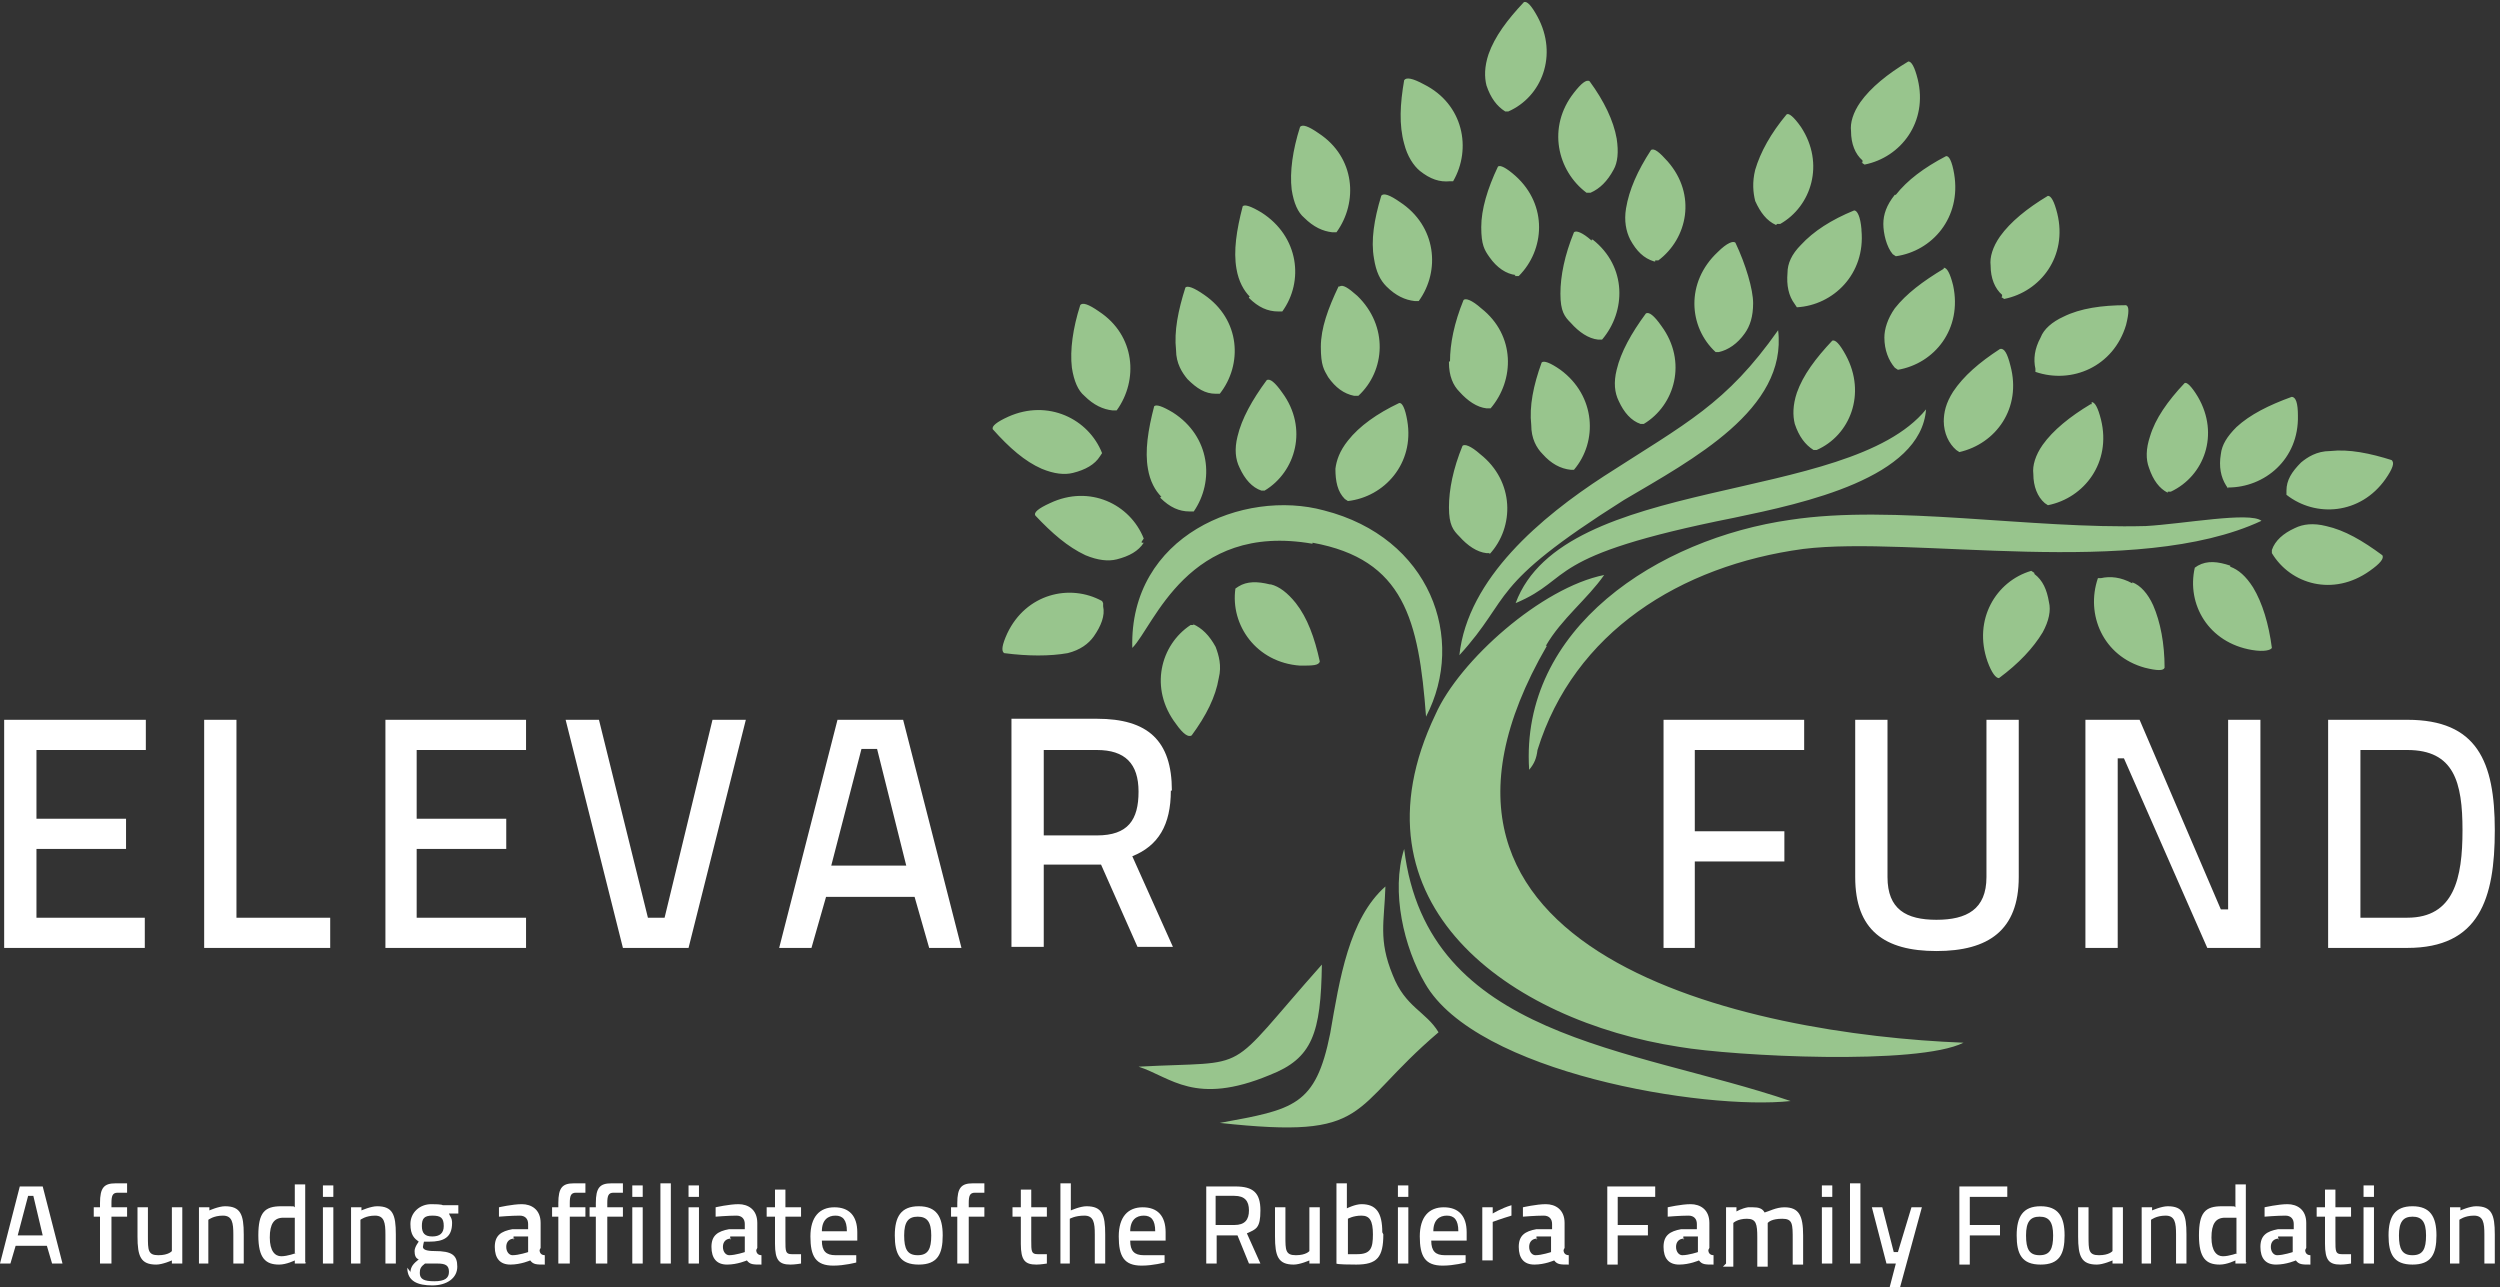 <?xml version="1.0" encoding="UTF-8"?>
<svg id="Layer_1" xmlns="http://www.w3.org/2000/svg" version="1.1" viewBox="0 0 240 123.6">
  <rect x="0" y="0" width="240" height="123.6" fill="#333333" stroke="none"/>
  <!-- Generator: Adobe Illustrator 29.5.1, SVG Export Plug-In . SVG Version: 2.1.0 Build 141)  -->
  <defs>
    <style>
      .st0 {
        fill: #fff;
      }

      .st1 {
        fill: #98c58d;
      }
    </style>
  </defs>
  <path class="st0" d="M63.8,88.1h-1.6l-4.7-19h-3.2l5.5,21.9h6.3l5.5-21.9h-3.2s-4.6,19-4.6,19ZM37,91h13.5v-2.9h-10.5v-6.6h8.6v-2.9h-8.6v-6.6h10.5v-2.9h-13.5v21.9ZM22.7,69.1h-3.1v21.9h12.1v-2.9h-9v-19ZM.4,91h13.5v-2.9H3.5v-6.6h8.6v-2.9H3.5v-6.6h10.5v-2.9H.4v21.9ZM80.4,69.1l-5.6,21.9h3.1l1.4-4.9h8.5l1.4,4.9h3.1l-5.6-21.9h-6.3ZM79.8,83.1l2.9-11.2h1.5l2.8,11.2h-7.2ZM213.8,87.3h-.6l-7.8-18.2h-5.2v21.9h3.1v-18.2h.6l8,18.2h5.1v-21.9h-3.1v18.2h-.1ZM231.1,69.1h-7.6v21.9h7.6c6.9,0,8.4-4.7,8.4-11.3s-1.7-10.6-8.4-10.6ZM231.1,88.1h-4.5v-16.1h4.5c4.5,0,5.3,3.1,5.3,7.7s-.8,8.4-5.3,8.4ZM159.7,91h3v-8.3h8.6v-2.9h-8.6v-7.8h10.5v-2.9h-13.5v21.9ZM190.7,84.2c0,3.1-1.9,4.1-4.8,4.1s-4.7-1-4.7-4.1v-15.1h-3.1v15.1c0,5.1,2.8,7.1,7.8,7.1s7.9-2,7.9-7.1v-15.1h-3.1v15.1h0ZM112.5,75.9c0-4.8-2.3-6.9-7.2-6.9h-8.2v21.9h3.1v-7.9h5.5l3.5,7.9h3.4l-3.9-8.7c2.5-1,3.7-3,3.7-6.3h0ZM105.3,80.2h-5.1v-8.2h5.1c2.7,0,4,1.3,4,4s-1,4.2-4,4.2Z"/>
  <path class="st1" d="M170.6,21.5h.3c3-1.7,4.3-5.8,2-9.3-.7-1-1.2-1.4-1.4-1.2-1.5,1.8-2.5,3.6-3,5.3-.3,1.2-.2,2.2,0,3,.5,1.1,1.1,1.9,2,2.3h0ZM165,33.8c.9-.2,1.8-.8,2.5-1.8.5-.7.8-1.6.8-2.9s-.7-3.7-1.7-5.8c-.2-.2-.8,0-1.7.9-3.1,2.9-2.8,7.2-.2,9.6h.4-.1ZM175.9,32.7c-1.6,1.7-2.8,3.3-3.4,5-.4,1.2-.4,2.2-.2,3,.4,1.2,1,2,1.8,2.5h.3c3.2-1.4,4.8-5.4,2.8-9.1-.6-1.1-1-1.5-1.3-1.4h0ZM158.9,25h.3c2.8-2.1,3.7-6.3.9-9.5-.8-.9-1.3-1.3-1.6-1.1-1.3,2-2.1,3.8-2.4,5.6-.2,1.2,0,2.2.4,3,.6,1.1,1.3,1.8,2.3,2.1h.1ZM178.7,15.6l.3.2c3.5-.7,6.1-4.1,5.1-8.2-.3-1.2-.6-1.7-.9-1.7-2,1.2-3.6,2.5-4.6,3.9-.7,1-1,2-.9,2.8,0,1.2.4,2.2,1.1,2.8v.2ZM178.7,22c-.1-1.2-.4-1.8-.7-1.8-2.2.9-3.9,2-5.1,3.3-.9.9-1.3,1.8-1.3,2.7-.1,1.2.1,2.2.7,3l.2.3c3.5-.2,6.6-3.2,6.2-7.4h0ZM139.1,34.8c0,1.3.4,2.2,1,2.8.8.9,1.7,1.5,2.6,1.6h.4c2.3-2.7,2.4-7-.9-9.6-.9-.8-1.5-1-1.7-.8-.9,2.2-1.3,4.2-1.3,5.9h-.1ZM152.8,23.1c-.9-.8-1.5-1-1.7-.8-.9,2.2-1.3,4.2-1.3,5.9s.4,2.2,1,2.8c.8.9,1.7,1.5,2.6,1.6h.4c2.3-2.7,2.4-7-.9-9.6h-.1ZM145.4,26.5h.4c2.5-2.5,2.8-6.8-.3-9.6-.9-.8-1.5-1.1-1.7-.9-1,2.1-1.6,4.1-1.6,5.8s.3,2.2.8,2.9c.7,1,1.6,1.6,2.5,1.7h0ZM144.5,10.7h.3c3.2-1.4,4.8-5.4,2.8-9.1-.6-1.1-1-1.5-1.3-1.4-1.6,1.7-2.8,3.3-3.4,5-.4,1.2-.4,2.2-.2,3,.4,1.2,1,2,1.8,2.5h0ZM152.4,18.5h.3c.9-.4,1.6-1.1,2.2-2.2.4-.7.5-1.7.3-3-.3-1.7-1.2-3.6-2.6-5.5-.3-.2-.8.2-1.5,1.1-2.6,3.3-1.6,7.5,1.2,9.6h.1ZM192.1,28.5l.3.2c3.5-.7,6.1-4.1,5.1-8.2-.3-1.2-.6-1.7-.9-1.7-2,1.2-3.6,2.5-4.6,3.9-.7,1-1,2-.9,2.8,0,1.2.4,2.2,1.1,2.8v.2ZM200.7,38.8c-2,1.2-3.6,2.5-4.6,3.9-.7,1-1,2-.9,2.8,0,1.2.4,2.2,1.1,2.8l.3.2c3.5-.7,6.1-4.1,5.1-8.2-.3-1.2-.6-1.7-.9-1.7v.2ZM136.3,16.4c1,.8,1.9,1.1,2.9,1h.3c1.8-3.1,1-7.4-2.8-9.3-1.1-.6-1.7-.7-1.9-.4-.4,2.3-.5,4.3,0,6.1.3,1.2.9,2.1,1.5,2.6ZM186.6,40.4c0,1.2.5,2.2,1.2,2.8l.3.2c3.5-.8,6-4.2,4.9-8.3-.3-1.2-.6-1.7-1-1.6-2,1.3-3.5,2.6-4.5,4.1-.7,1.1-.9,2-.9,2.9h0ZM195.9,32.4c-.6,1.1-.7,2.1-.5,3v.3c3.5,1.2,7.5-.5,8.7-4.5.3-1.2.3-1.8,0-1.9-2.3,0-4.4.3-6,1.1-1.1.5-1.9,1.2-2.2,2ZM213.9,46.8c3.5,0,6.8-2.7,6.7-6.9,0-1.2-.2-1.8-.6-1.8-2.2.8-4,1.7-5.3,2.9-.9.9-1.4,1.7-1.5,2.6-.2,1.2,0,2.2.5,3l.2.3h0ZM208.1,47.2h.3c3.2-1.5,4.7-5.5,2.6-9.1-.6-1-1.1-1.5-1.3-1.3-1.6,1.7-2.8,3.4-3.3,5.1-.4,1.2-.4,2.2-.1,3,.4,1.2,1,2,1.8,2.4h0ZM157.5,40.7h.3c3-1.8,4.2-6,1.7-9.4-.7-1-1.2-1.4-1.5-1.2-1.4,1.9-2.4,3.7-2.8,5.4-.3,1.2-.2,2.2.2,3,.5,1.1,1.2,1.9,2.1,2.2ZM150.7,45.1h.4c2.3-2.7,2.1-7.1-1.3-9.6-1-.7-1.6-.9-1.8-.7-.8,2.2-1.2,4.2-1,6,0,1.3.5,2.2,1.1,2.8.8.9,1.7,1.4,2.7,1.5h0ZM184.9,39.3c-7.5,9.2-34.8,6.2-39.4,18.6,5.7-2.4,2.4-4.5,21-8.2,6.7-1.4,17.9-3.8,18.4-10.4ZM186.6,25.8c-2,1.2-3.6,2.4-4.7,3.8-.7,1-1,2-1,2.8,0,1.2.4,2.2,1,2.9l.3.2c3.5-.6,6.2-3.9,5.3-8.1-.3-1.2-.6-1.7-.9-1.7h0ZM143,53.2c2.4-2.6,2.4-7-.9-9.6-.9-.8-1.5-1-1.7-.8-.9,2.2-1.3,4.2-1.3,5.9s.4,2.2,1,2.8c.8.9,1.7,1.5,2.6,1.6h.4-.1ZM155.9,48c6.6-3.9,15.7-8.7,14.8-16.3-5,7.1-8.8,8.9-16.7,14-6,3.9-13.1,9.8-13.9,17.2,5.2-5.7,2.5-6.5,15.8-14.9h0ZM181.9,18.7c-.8,1-1.1,1.9-1.1,2.8s.3,2.2.9,2.9l.3.2c3.5-.5,6.3-3.7,5.6-7.9-.2-1.2-.5-1.8-.8-1.7-2.1,1.1-3.7,2.3-4.8,3.7h0ZM121.9,56.1c-1.2-.3-2.2-.3-3,.2l-.3.2c-.5,3.5,2,7.1,6.2,7.4,1.2,0,1.8,0,1.9-.4-.5-2.3-1.2-4.2-2.3-5.6-.8-1-1.6-1.6-2.4-1.8h0ZM133.7,93.6c-1.4-3.4-.8-5.1-.7-8.5-3.5,3.1-4.4,8.9-5.3,14.1-1.4,7-3.5,7.3-10.6,8.6,14.7,1.6,12.2-1.2,21-8.7-1.2-2-3.2-2.4-4.4-5.5h0ZM148.4,62c1.5-2.6,4-4.5,5.6-6.8-6,1.2-13.9,8.2-16.2,13.4-8.7,18.2,7.2,29.4,23.4,31.9,5.3.9,22.9,1.8,27.3-.4-20.6-.8-57.2-8.4-40-38.1h-.1ZM195.3,55l-.3-.2c-3.4,1-5.6,4.7-4.2,8.7.4,1.1.8,1.6,1.1,1.6,1.9-1.4,3.3-2.9,4.2-4.4.6-1.1.8-2.1.6-2.9-.2-1.2-.6-2.1-1.4-2.7h0ZM114.6,60h-.3c-2.9,1.9-4,6.1-1.4,9.5.7,1,1.2,1.3,1.5,1.1,1.4-1.9,2.3-3.7,2.6-5.5.3-1.2,0-2.2-.3-3-.6-1.1-1.3-1.8-2.2-2.2h.1ZM133.1,27.5c.9.9,1.8,1.3,2.7,1.4h.4c2.1-2.9,1.7-7.2-1.8-9.5-1-.7-1.6-.9-1.8-.6-.7,2.3-1,4.3-.7,6,.2,1.3.6,2.1,1.2,2.7h0ZM134.8,81.5c-1.3,4.1,0,9.5,2,12.9,4.9,8.6,26.8,12.2,35.1,11.3-15.3-5.2-34.9-6-37.1-24.2h0ZM206,50.5c-11.1.3-24.2-2.1-34.1-.6-12.7,1.8-26,10.4-25.1,24,.5-.6.7-1.1.8-1.9,3.5-11.3,13.7-17.7,25.5-19.3,10.5-1.3,32,2.9,44-2.7-1.1-.9-7.5.3-11.1.5h0ZM223.3,50.5c-1.2-.3-2.2-.2-3,.2-1.1.5-1.9,1.2-2.2,2.1v.3c1.8,3,5.9,4.2,9.4,1.7,1-.7,1.4-1.2,1.2-1.5-1.9-1.4-3.6-2.4-5.4-2.8ZM229.7,44.2c-2.2-.7-4.2-1.1-6-.9-1.3,0-2.2.6-2.8,1.1-.9.9-1.4,1.7-1.4,2.7v.4c2.8,2.2,7.1,1.9,9.5-1.5.7-1,.9-1.6.6-1.8h0ZM214.1,54.3c-1.2-.4-2.2-.5-3.1,0l-.3.2c-.8,3.5,1.3,7.2,5.5,7.9,1.2.2,1.8,0,1.9-.2-.3-2.3-.9-4.3-1.8-5.8-.7-1.1-1.4-1.7-2.2-2h0ZM204.7,56c-1.1-.6-2.1-.7-3-.5h-.3c-1.2,3.5.5,7.5,4.5,8.6,1.2.3,1.8.3,1.9,0,0-2.3-.4-4.4-1.1-6-.5-1.1-1.2-1.9-2-2.2h0ZM126.9,92.6c-9.6,10.8-6.4,9.2-17.6,9.8,3.1,1,5.4,3.8,12.6.8,4.1-1.6,4.9-4,5-10.6ZM125.2,20.9c.9.9,1.8,1.3,2.7,1.4h.4c2.1-2.9,1.8-7.2-1.7-9.5-1-.7-1.6-.9-1.8-.6-.7,2.2-1,4.3-.8,6,.2,1.3.6,2.2,1.2,2.7h0ZM114,36.4c.9.9,1.7,1.4,2.7,1.4h.4c2.2-2.8,2-7.1-1.5-9.5-1-.7-1.6-.9-1.8-.7-.7,2.2-1.1,4.2-.9,6,0,1.3.6,2.2,1.1,2.8ZM121.6,36.5c-1.4,1.9-2.4,3.7-2.8,5.4-.3,1.2-.2,2.2.2,3,.5,1.1,1.2,1.9,2.1,2.2h.3c3-1.8,4.2-6,1.7-9.4-.7-1-1.2-1.4-1.5-1.2ZM119.9,28.6c.9.9,1.8,1.3,2.8,1.3h.4c2.1-2.9,1.6-7.2-2-9.5-1-.6-1.6-.8-1.8-.6-.6,2.3-.9,4.3-.6,6,.2,1.2.7,2.1,1.3,2.7h-.1ZM128.5,27.5c-1,2.1-1.7,4-1.7,5.8s.3,2.2.7,2.9c.7,1,1.5,1.6,2.5,1.8h.4c2.6-2.4,2.9-6.7-.1-9.6-.9-.8-1.4-1.1-1.7-.9h0ZM134.3,38.7c-2.1,1-3.8,2.2-4.9,3.6-.8,1-1.1,1.9-1.2,2.7,0,1.2.2,2.2.9,2.9l.3.2c3.5-.4,6.4-3.6,5.7-7.7-.2-1.2-.5-1.8-.8-1.7ZM109.6,52l.2-.3c-1.3-3.3-5.2-5.2-9-3.4-1.1.5-1.6.9-1.4,1.2,1.6,1.7,3.1,3,4.8,3.8,1.2.5,2.2.6,3,.4,1.2-.3,2.1-.8,2.6-1.6h-.2ZM105.8,57.7c-3.1-1.7-7.3-.7-9.1,3.1-.5,1.1-.6,1.7-.3,1.9,2.3.3,4.4.3,6.1,0,1.2-.3,2-.9,2.5-1.6.7-1,1.1-2,.9-2.9v-.3h0ZM111.4,47.8c.9.9,1.8,1.3,2.8,1.3h.4c2-2.9,1.6-7.2-2-9.5-1-.6-1.6-.8-1.8-.6-.6,2.3-.9,4.3-.6,6,.2,1.2.7,2.1,1.3,2.7h-.1ZM126,52.1c8.8,1.6,10.2,7.4,10.9,16.7,3.9-7.5.4-17.2-9.8-19.8-7.7-2.1-18.7,2.4-18.4,13.2,2.1-2.1,5.3-12.1,17.3-10h0ZM103,45.4c1.2-.3,2.1-.8,2.6-1.6l.2-.3c-1.3-3.3-5.2-5.2-9-3.5-1.1.5-1.6.9-1.5,1.2,1.6,1.8,3.1,3.1,4.7,3.8,1.2.5,2.2.6,3,.4ZM104.1,38c.9.9,1.8,1.3,2.7,1.4h.4c2.1-2.9,1.8-7.2-1.7-9.5-1-.7-1.6-.9-1.8-.6-.7,2.2-1,4.3-.8,6,.2,1.3.6,2.2,1.2,2.7Z"/>
  <g>
    <path class="st0" d="M1.9,113.9h2.2l1.9,7.4h-1l-.5-1.7H1.5l-.5,1.7H0s1.9-7.4,1.9-7.4ZM1.7,118.6h2.4l-.9-3.8h-.5l-1,3.8Z"/>
    <path class="st0" d="M10.6,121.3h-1v-4.5h-.6v-.9h.6v-.4c0-1.5.4-1.9,1.5-1.9h1.1v.9h-.9c-.5,0-.6.3-.6,1v.4h1.5v.9h-1.5v4.5h-.1Z"/>
    <path class="st0" d="M17.5,115.9v5.4h-1v-.3s-.9.4-1.5.4c-1.5,0-1.8-.8-1.8-2.7v-2.8h1v2.8c0,1.3,0,1.8,1,1.8s1.3-.4,1.3-.4v-4.2h1Z"/>
    <path class="st0" d="M19.1,121.3v-5.4h1v.3s.9-.4,1.5-.4c1.5,0,1.8.8,1.8,2.7v2.8h-1v-2.8c0-1.1-.1-1.8-1-1.8s-1.4.4-1.4.4v4.2h-1,.1Z"/>
    <path class="st0" d="M29.3,121.3h-1v-.3s-.8.4-1.5.4c-1.3,0-2-.6-2-2.8s.6-2.8,2.2-2.8,1.1,0,1.3.1v-2.2h1v7.5h.1ZM28.3,120.2v-3.3h-1.1c-.9,0-1.3.6-1.3,1.9s.5,1.8,1.1,1.8,1.4-.3,1.4-.3h-.1Z"/>
    <path class="st0" d="M31,113.8h1v1.1h-1v-1.1ZM31,115.9h1v5.4h-1v-5.4Z"/>
    <path class="st0" d="M33.7,121.3v-5.4h1v.3s.9-.4,1.5-.4c1.5,0,1.8.8,1.8,2.7v2.8h-1v-2.8c0-1.1-.1-1.8-1-1.8s-1.4.4-1.4.4v4.2h-1,.1Z"/>
    <path class="st0" d="M39.4,122.2c0-.6.3-.9.8-1.3-.3-.1-.4-.4-.4-.8s.4-.9.4-.9c-.4-.3-.8-.6-.8-1.7s.9-1.9,2-1.9,1.1.1,1.1.1h1.5v.8h-.9c.1.3.3.4.3.9,0,1.4-.8,1.8-2.2,1.8s-.4,0-.5,0c0,0-.1.4-.1.5q0,.4,1.1.4c1.7,0,2.2.4,2.2,1.5s-1,1.8-2.4,1.8-2.4-.4-2.4-1.7l.3.4ZM40.8,121.3c-.4.3-.5.5-.5.9,0,.6.4.8,1.4.8s1.4-.3,1.4-.9-.3-.8-1.1-.8-1.1,0-1.1,0ZM42.6,117.7c0-.8-.3-1-1.1-1s-1,.3-1,1,.3,1,1,1,1.1-.3,1.1-1Z"/>
    <path class="st0" d="M51.8,120c0,.4.3.5.5.5v.9c-.8,0-1.1,0-1.4-.4,0,0-.9.4-1.9.4s-1.5-.6-1.5-1.7.6-1.5,1.7-1.7h1.5v-.5c0-.5-.3-.8-.8-.8-.8,0-2,.1-2,.1v-.9s1.3-.3,2.2-.3,1.8.5,1.8,1.8v2.4ZM49.4,118.9c-.5,0-.8.3-.8.8s.3.8.6.8c.6,0,1.5-.3,1.5-.3v-1.5h-1.4v.3Z"/>
    <path class="st0" d="M54.6,121.3h-1v-4.5h-.6v-.9h.6v-.4c0-1.5.4-1.9,1.5-1.9h1.1v.9h-.9c-.5,0-.6.3-.6,1v.4h1.5v.9h-1.5v4.5h-.1Z"/>
    <path class="st0" d="M58.2,121.3h-1v-4.5h-.6v-.9h.6v-.4c0-1.5.4-1.9,1.5-1.9h1.1v.9h-.9c-.5,0-.6.3-.6,1v.4h1.5v.9h-1.5v4.5h-.1Z"/>
    <path class="st0" d="M60.7,113.8h1v1.1h-1v-1.1ZM60.7,115.9h1v5.4h-1v-5.4Z"/>
    <path class="st0" d="M63.4,113.6h1v7.7h-1v-7.7Z"/>
    <path class="st0" d="M66.1,113.8h1v1.1h-1v-1.1ZM66.1,115.9h1v5.4h-1v-5.4Z"/>
    <path class="st0" d="M72.6,120c0,.4.3.5.5.5v.9c-.8,0-1.1,0-1.4-.4,0,0-.9.4-1.9.4s-1.5-.6-1.5-1.7.6-1.5,1.7-1.7h1.5v-.5c0-.5-.3-.8-.8-.8-.8,0-2,.1-2,.1v-.9s1.3-.3,2.2-.3,1.8.5,1.8,1.8c0,0,0,2.4,0,2.4ZM70.2,118.9c-.5,0-.8.3-.8.8s.3.8.6.8c.6,0,1.5-.3,1.5-.3v-1.5h-1.4v.3Z"/>
    <path class="st0" d="M75.4,116.8v2.3c0,1,0,1.3.6,1.3h.9v.9s-.6.1-1,.1c-1.1,0-1.5-.4-1.5-2v-2.6h-.8v-.9h.8v-1.7h1v1.7h1.5v.9h-1.5Z"/>
    <path class="st0" d="M82.2,120.4v.8s-1.1.3-2.2.3c-1.7,0-2.2-.9-2.2-2.8s.9-2.8,2.3-2.8,2.2.8,2.2,2.4v.8h-3.4c0,1,.4,1.4,1.3,1.4h2ZM81.3,118.2c0-1.1-.4-1.5-1.1-1.5s-1.3.4-1.3,1.5h2.4Z"/>
    <path class="st0" d="M90.5,118.6c0,1.8-.5,2.8-2.3,2.8s-2.3-1-2.3-2.8.6-2.8,2.3-2.8,2.3,1,2.3,2.8ZM89.4,118.6c0-1.3-.4-1.8-1.3-1.8s-1.3.5-1.3,1.8.3,1.9,1.3,1.9,1.3-.6,1.3-1.9Z"/>
    <path class="st0" d="M92.9,121.3h-1v-4.5h-.6v-.9h.6v-.4c0-1.5.4-1.9,1.5-1.9h1.1v.9h-.9c-.5,0-.6.3-.6,1v.4h1.5v.9h-1.5v4.5h-.1Z"/>
    <path class="st0" d="M99,116.8v2.3c0,1,0,1.3.6,1.3h.9v.9s-.6.1-1,.1c-1.1,0-1.5-.4-1.5-2v-2.6h-.8v-.9h.8v-1.7h1v1.7h1.5v.9h-1.5Z"/>
    <path class="st0" d="M101.8,121.3v-7.7h1v2.6s.9-.4,1.5-.4c1.5,0,1.8.8,1.8,2.7v2.8h-1v-2.8c0-1.1-.1-1.8-1-1.8s-1.4.3-1.4.3v4.3h-1,.1Z"/>
    <path class="st0" d="M111.8,120.4v.8s-1.1.3-2.2.3c-1.7,0-2.2-.9-2.2-2.8s.9-2.8,2.3-2.8,2.2.8,2.2,2.4v.8h-3.4c0,1,.4,1.4,1.3,1.4h2ZM110.9,118.2c0-1.1-.4-1.5-1.1-1.5s-1.3.4-1.3,1.5h2.4Z"/>
    <path class="st0" d="M118.5,118.6h-1.7v2.7h-1v-7.4h2.8c1.7,0,2.4.6,2.4,2.3s-.4,1.8-1.3,2.2l1.3,2.9h-1.1l-1.1-2.7h-.3ZM118.5,114.8h-1.8v2.8h1.8c1,0,1.4-.5,1.4-1.4s-.4-1.4-1.4-1.4Z"/>
    <path class="st0" d="M126.7,115.9v5.4h-1v-.3s-.9.4-1.5.4c-1.5,0-1.8-.8-1.8-2.7v-2.8h1v2.8c0,1.3,0,1.8,1,1.8s1.3-.4,1.3-.4v-4.2s1,0,1,0Z"/>
    <path class="st0" d="M132.8,118.5c0,2.2-.6,2.9-2.6,2.9s-1.9-.1-1.9-.1v-7.7h1v2.4s.8-.4,1.4-.4c1.4,0,2,.8,2,2.7h0ZM131.8,118.5c0-1.3-.3-1.8-1.1-1.8s-1.3.3-1.3.3v3.4h.9c1.3,0,1.5-.6,1.5-1.9Z"/>
    <path class="st0" d="M134.2,113.8h1v1.1h-1v-1.1ZM134.2,115.9h1v5.4h-1v-5.4Z"/>
    <path class="st0" d="M140.7,120.4v.8s-1.1.3-2.2.3c-1.7,0-2.2-.9-2.2-2.8s.9-2.8,2.3-2.8,2.2.8,2.2,2.4v.8h-3.4c0,1,.4,1.4,1.3,1.4h2ZM140,118.2c0-1.1-.4-1.5-1.1-1.5s-1.3.4-1.3,1.5h2.4Z"/>
    <path class="st0" d="M142.3,115.9h1v.6s.8-.5,1.8-.8v1c-1,.3-1.8.6-1.8.6v3.7h-1v-5.4h0Z"/>
    <path class="st0" d="M150.1,120c0,.4.3.5.5.5v.9c-.8,0-1.1,0-1.4-.4,0,0-.9.4-1.9.4s-1.5-.6-1.5-1.7.6-1.5,1.7-1.7h1.5v-.5c0-.5-.3-.8-.8-.8-.8,0-2,.1-2,.1v-.9s1.3-.3,2.2-.3,1.8.5,1.8,1.8v2.4h0ZM147.6,118.9c-.5,0-.8.3-.8.8s.3.8.6.8c.6,0,1.5-.3,1.5-.3v-1.5h-1.4v.3Z"/>
    <path class="st0" d="M154.3,113.9h4.6v1h-3.6v2.7h2.9v1h-2.9v2.8h-1v-7.4h0Z"/>
    <path class="st0" d="M164,120c0,.4.3.5.5.5v.9c-.8,0-1.1,0-1.4-.4,0,0-.9.4-1.9.4s-1.5-.6-1.5-1.7.6-1.5,1.7-1.7h1.5v-.5c0-.5-.3-.8-.8-.8-.8,0-2,.1-2,.1v-.9s1.3-.3,2.2-.3,1.8.5,1.8,1.8v2.4h0ZM161.7,118.9c-.5,0-.8.3-.8.8s.3.8.6.8c.6,0,1.5-.3,1.5-.3v-1.5h-1.4v.3Z"/>
    <path class="st0" d="M165.7,121.3v-5.4h1v.4s.5-.3,1.1-.4h.5c.5,0,.9.1,1.1.5.4-.1,1.1-.5,1.9-.5,1.4,0,1.8.8,1.8,2.7v2.8h-1v-2.4c0-1.5,0-2-1-2s-1.3.3-1.4.4v4.2h-1v-2.8c0-1.3-.1-1.8-1-1.8s-1.3.4-1.3.4v4.2h-1l.3-.3Z"/>
    <path class="st0" d="M174.9,113.8h1v1.1h-1v-1.1ZM174.9,115.9h1v5.4h-1v-5.4Z"/>
    <path class="st0" d="M177.6,113.6h1v7.7h-1v-7.7Z"/>
    <path class="st0" d="M180.7,115.9l1.1,4.3h.4l1.3-4.3h1c-.5,1.8-1,3.7-1.5,5.5l-.6,2.2h-1l.6-2.3h-.9l-1.4-5.4h1Z"/>
    <path class="st0" d="M188.1,113.9h4.6v1h-3.6v2.7h2.9v1h-2.9v2.8h-1v-7.4h0Z"/>
    <path class="st0" d="M198.2,118.6c0,1.8-.5,2.8-2.3,2.8s-2.3-1-2.3-2.8.6-2.8,2.3-2.8,2.3,1,2.3,2.8ZM197.1,118.6c0-1.3-.4-1.8-1.3-1.8s-1.3.5-1.3,1.8.3,1.9,1.3,1.9,1.3-.6,1.3-1.9Z"/>
    <path class="st0" d="M203.8,115.9v5.4h-1v-.3s-.9.4-1.5.4c-1.5,0-1.8-.8-1.8-2.7v-2.8h1v2.8c0,1.3,0,1.8,1,1.8s1.3-.4,1.3-.4v-4.2h1,0Z"/>
    <path class="st0" d="M205.6,121.3v-5.4h1v.3s.9-.4,1.5-.4c1.5,0,1.8.8,1.8,2.7v2.8h-1v-2.8c0-1.1-.1-1.8-1-1.8s-1.4.4-1.4.4v4.2h-1,.1Z"/>
    <path class="st0" d="M215.6,121.3h-1v-.3s-.8.4-1.5.4c-1.3,0-2-.6-2-2.8s.6-2.8,2.2-2.8,1.1,0,1.3.1v-2.2h1v7.5h.1ZM214.7,120.2v-3.3h-1.1c-.9,0-1.3.6-1.3,1.9s.5,1.8,1.1,1.8,1.4-.3,1.4-.3h-.1Z"/>
    <path class="st0" d="M221.3,120c0,.4.3.5.5.5v.9c-.8,0-1.1,0-1.4-.4,0,0-.9.4-1.9.4s-1.5-.6-1.5-1.7.6-1.5,1.7-1.7h1.5v-.5c0-.5-.3-.8-.8-.8-.8,0-2,.1-2,.1v-.9s1.3-.3,2.2-.3,1.8.5,1.8,1.8v2.4h0ZM218.8,118.9c-.5,0-.8.3-.8.8s.3.8.6.8c.6,0,1.5-.3,1.5-.3v-1.5h-1.4v.3Z"/>
    <path class="st0" d="M224.2,116.8v2.3c0,1,0,1.3.6,1.3h.9v.9s-.6.1-1,.1c-1.1,0-1.5-.4-1.5-2v-2.6h-.8v-.9h.8v-1.7h1v1.7h1.5v.9h-1.5Z"/>
    <path class="st0" d="M226.9,113.8h1v1.1h-1v-1.1ZM226.9,115.9h1v5.4h-1v-5.4Z"/>
    <path class="st0" d="M233.9,118.6c0,1.8-.5,2.8-2.3,2.8s-2.3-1-2.3-2.8.6-2.8,2.3-2.8,2.3,1,2.3,2.8ZM232.9,118.6c0-1.3-.4-1.8-1.3-1.8s-1.3.5-1.3,1.8.3,1.9,1.3,1.9,1.3-.6,1.3-1.9Z"/>
    <path class="st0" d="M235.2,121.3v-5.4h1v.3s.9-.4,1.5-.4c1.5,0,1.8.8,1.8,2.7v2.8h-1v-2.8c0-1.1-.1-1.8-1-1.8s-1.4.4-1.4.4v4.2h-1,.1Z"/>
  </g>
</svg>